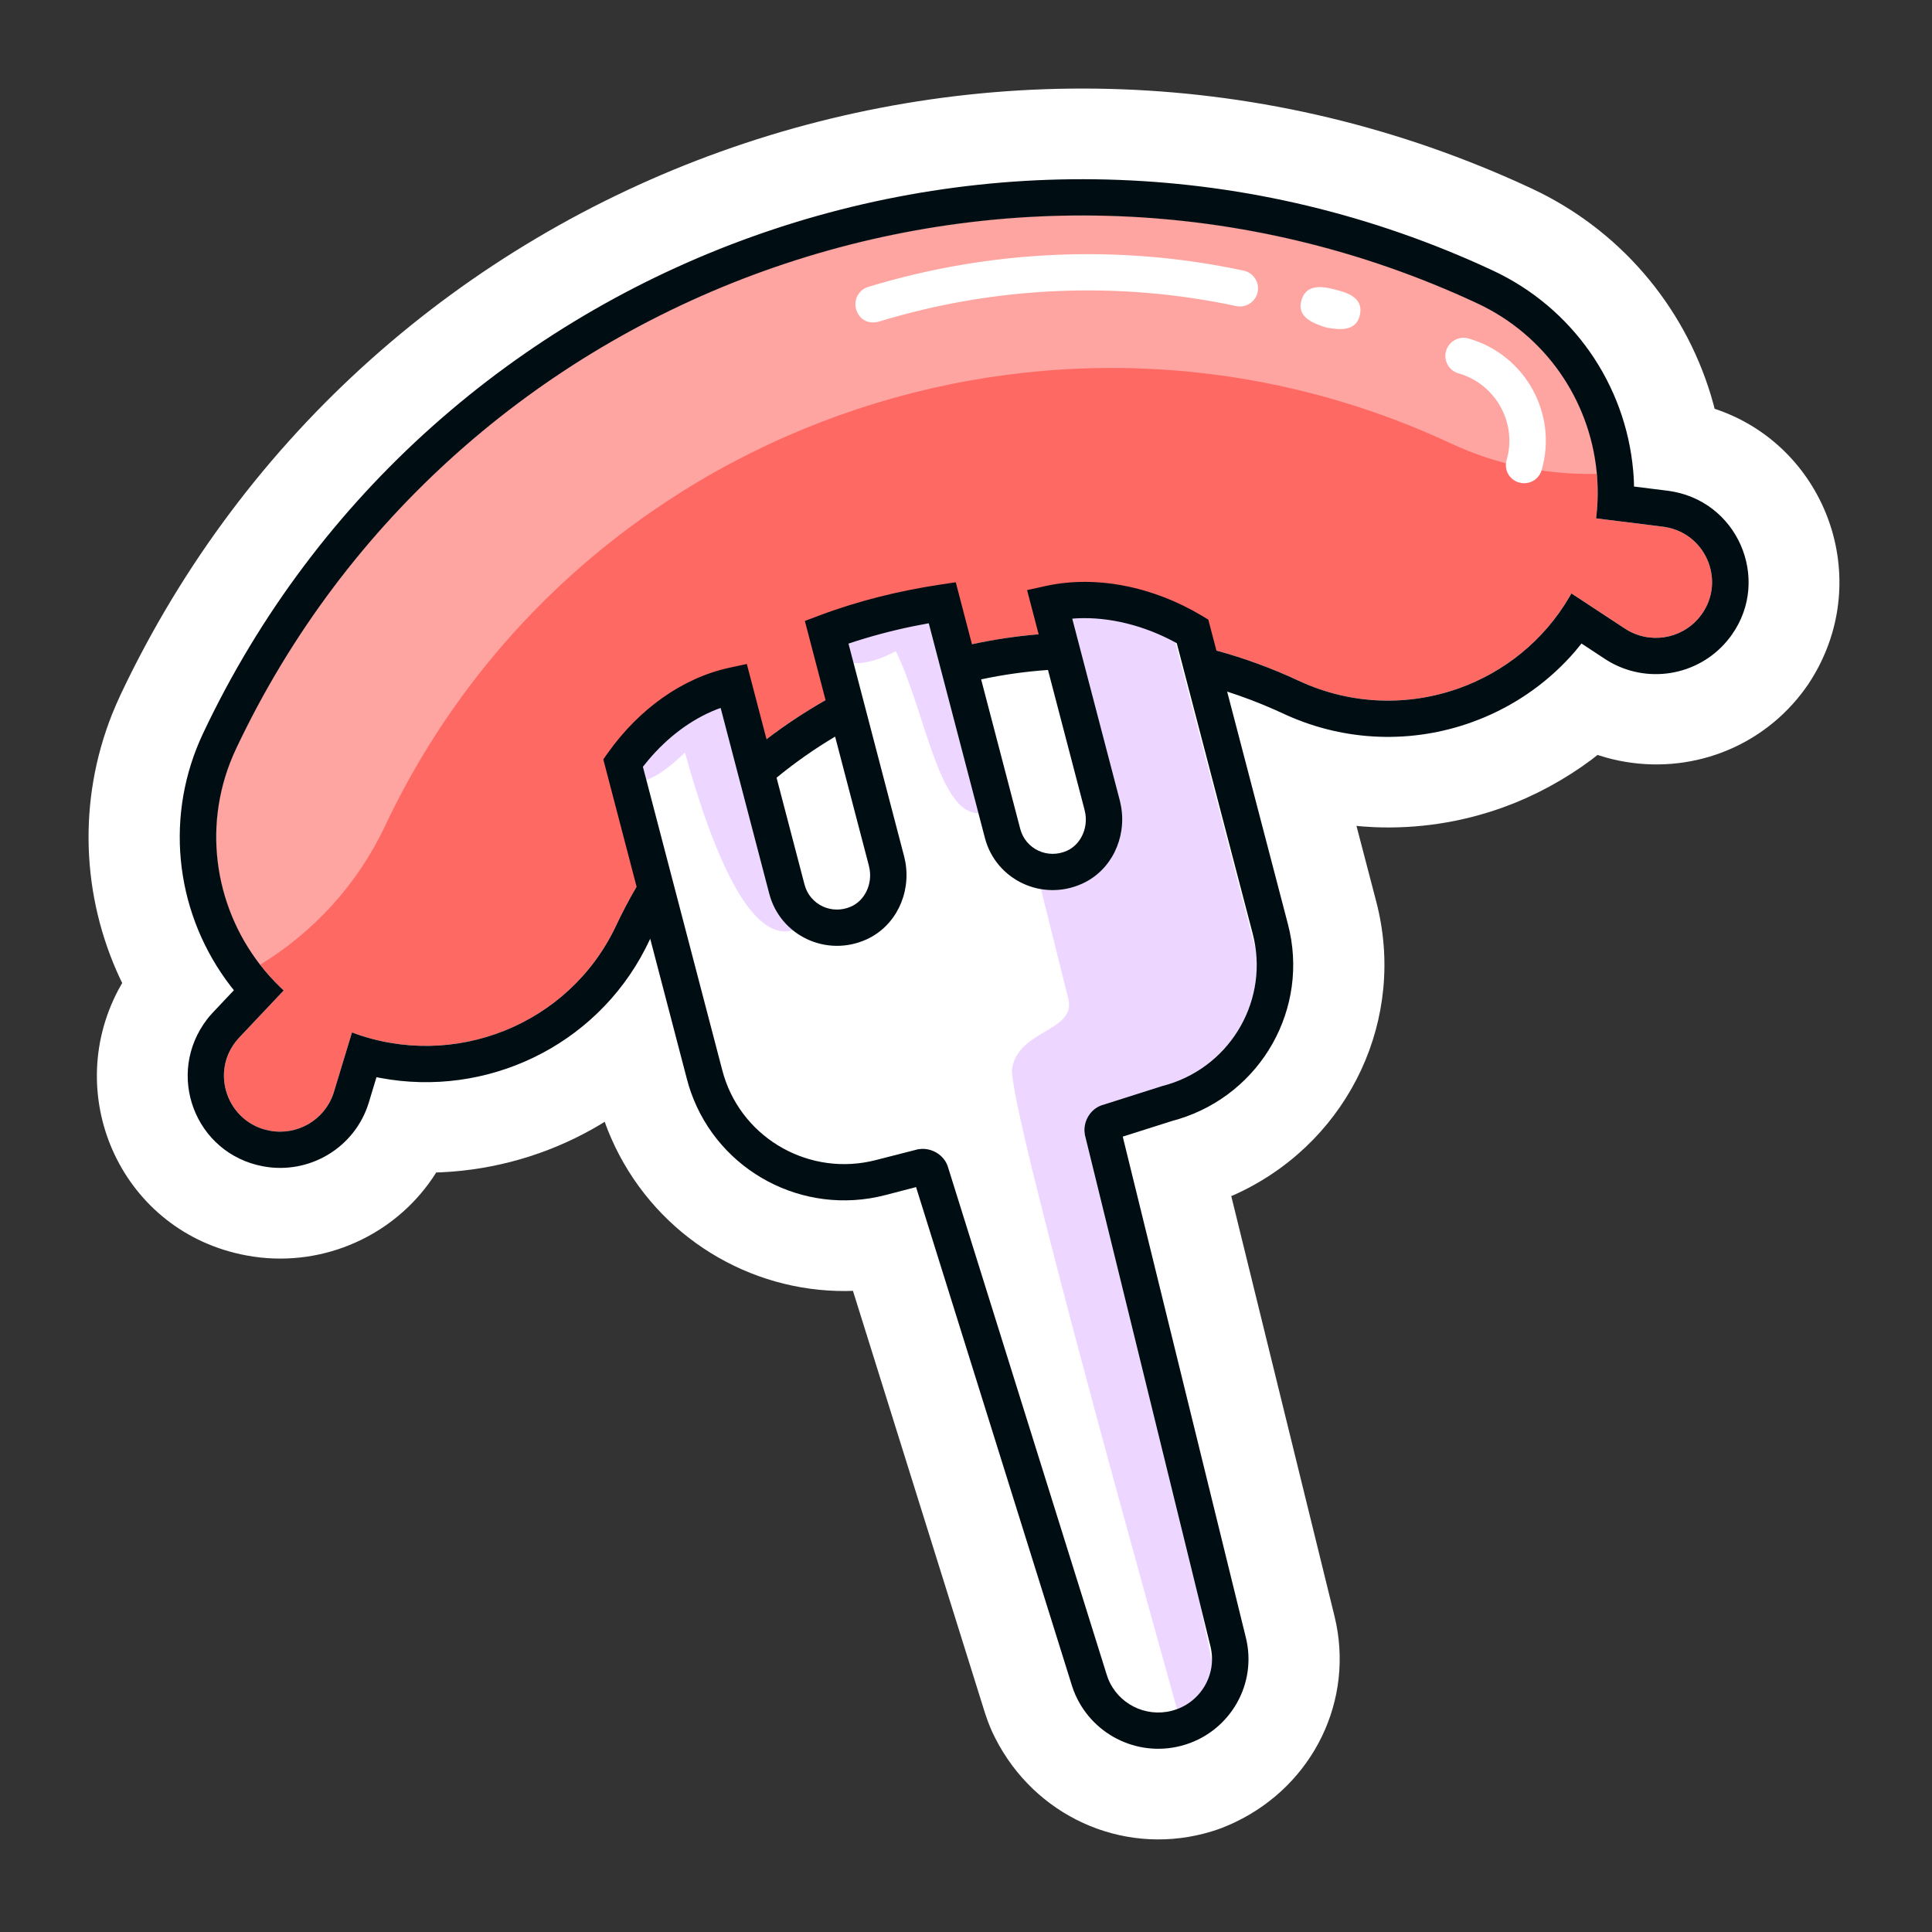 <?xml version="1.0" encoding="UTF-8"?>
<svg xmlns="http://www.w3.org/2000/svg" width="60" height="60" viewBox="0 0 60 60">
  <rect x="0" y="0" width="60" height="60" fill="#333333" stroke="none"/>
  <g fill="none" transform="translate(2.75 2.75)">
    <path fill="#FFF" d="M0.993,18.827 C8.714,2.483 28.363,-4.57 44.809,3.101 C47.536,4.372 49.534,6.72 50.384,9.528 L50.47,9.831 L50.499,9.946 L50.602,9.98 C53.86,11.124 55.402,15.003 53.632,18.134 L53.521,18.321 L53.406,18.502 L53.31,18.637 L53.218,18.761 L53.069,18.948 C51.606,20.702 49.273,21.38 47.11,20.771 L46.863,20.695 L46.662,20.852 C46.255,21.155 45.824,21.43 45.368,21.677 L45.022,21.857 L44.667,22.025 L44.362,22.157 L44.253,22.201 L43.916,22.329 C42.632,22.79 41.284,22.994 39.938,22.939 L39.571,22.917 L39.376,22.898 L39.99,25.247 C40.937,28.867 39.173,32.588 35.847,34.231 L35.623,34.338 L35.488,34.396 L38.694,47.441 C39.331,50.031 38.043,52.675 35.614,53.837 L35.403,53.933 L35.186,54.022 L35.028,54.078 L34.871,54.128 L34.635,54.195 C32.057,54.86 29.384,53.639 28.159,51.231 L28.054,51.015 L27.988,50.858 L27.921,50.686 L27.835,50.436 L23.739,37.338 L23.528,37.344 C20.524,37.367 17.708,35.662 16.356,32.87 L16.238,32.613 L16.141,32.384 L16.064,32.183 L16.03,32.087 L15.885,32.177 C14.501,33.002 12.929,33.508 11.29,33.636 L10.938,33.658 L10.796,33.662 L10.785,33.682 C9.644,35.487 7.545,36.535 5.353,36.305 L5.118,36.275 L4.898,36.238 C1.056,35.522 -0.84,31.345 0.921,27.999 L1.045,27.777 L0.984,27.653 C-0.223,25.081 -0.334,22.11 0.731,19.43 L0.86,19.122 L0.993,18.827 Z M31.567,26.229 C29.935,26.971 28.102,26.5 27.016,25.26 C26.77,26.417 26.006,27.442 24.865,27.962 C23.367,28.641 21.7,28.299 20.597,27.277 L21.312,30.01 L21.356,30.165 L21.384,30.25 L21.417,30.335 C21.791,31.257 22.735,31.805 23.703,31.701 L23.865,31.677 L24.018,31.643 L27.6,30.712 L32.981,47.926 L28.739,30.666 L32.899,29.348 L33.013,29.315 L33.103,29.287 C34.085,28.942 34.679,27.973 34.565,26.972 L34.541,26.814 L34.507,26.663 L33.704,23.585 C33.444,24.721 32.686,25.721 31.567,26.229 Z M42.402,8.198 C28.788,1.848 12.512,7.69 6.121,21.22 C5.413,22.719 5.539,24.455 6.41,25.808 L6.539,25.999 L6.661,26.162 L7.767,27.53 L9.546,27.951 L9.679,27.976 C11.594,28.299 13.525,27.434 14.538,25.84 L14.647,25.66 L14.748,25.474 L14.885,25.194 L18.227,18.218 L18.681,19.954 L19.564,19.23 C20.111,18.782 20.683,18.368 21.279,17.988 L21.731,17.711 L24.237,16.219 L24.252,16.21 L24.976,15.779 L25.044,16.041 L27.125,15.596 C27.777,15.457 28.436,15.355 29.099,15.289 L29.597,15.247 L31.488,15.114 L31.321,14.471 L36.232,16.049 C36.673,16.191 37.11,16.351 37.553,16.533 L37.998,16.723 L38.257,16.841 L38.487,16.943 C39.528,17.379 40.673,17.437 41.703,17.13 L41.939,17.053 L42.171,16.963 L42.365,16.881 C42.842,16.664 43.277,16.374 43.637,16.043 L43.81,15.874 L43.97,15.7 L45.207,14.188 L45.165,12.429 L45.164,12.351 L45.159,12.248 L45.149,12.115 C45.003,10.484 44.047,9.053 42.603,8.297 L42.402,8.198 Z"></path>
    <path fill="#FF6963" d="M43.124,6.669 C45.266,7.668 46.6,9.678 46.831,11.859 L46.841,11.966 C46.882,12.423 46.875,12.886 46.818,13.348 L48.891,13.606 C50.258,13.776 50.896,15.379 50.016,16.433 C49.448,17.114 48.455,17.26 47.712,16.771 L46.051,15.679 C45.262,17.091 44.007,18.106 42.569,18.622 C41,19.185 39.216,19.153 37.587,18.394 C29.629,14.68 20.113,18.097 16.379,26.006 C14.922,29.089 11.334,30.498 8.181,29.314 L7.62,31.162 C7.363,32.009 6.505,32.528 5.629,32.365 C4.275,32.112 3.736,30.474 4.678,29.474 L4.678,29.474 L6.06,28.01 C5.792,27.762 5.547,27.494 5.327,27.21 C5.327,27.21 5.327,27.21 5.327,27.21 C3.885,25.349 3.509,22.775 4.582,20.502 C11.373,6.129 28.659,-0.078 43.124,6.669 Z"></path>
    <path fill="#FFA5A1" d="M4.582,20.502 C3.509,22.775 3.885,25.349 5.327,27.21 C6.961,26.214 8.333,24.752 9.209,22.899 C15.038,10.556 29.887,5.224 42.305,11.02 C43.774,11.705 45.322,11.999 46.841,11.966 C46.643,9.745 45.302,7.684 43.124,6.669 C28.659,-0.078 11.373,6.129 4.582,20.502 Z"></path>
    <path fill="#FFF" d="M34.284,16.856 L36.701,26.097 C37.316,28.448 35.92,30.848 33.577,31.499 L33.495,31.521 L31.692,32.094 C31.56,32.128 31.478,32.256 31.497,32.387 L31.502,32.415 L35.392,48.244 C35.683,49.426 34.965,50.619 33.781,50.925 C32.646,51.218 31.48,50.591 31.102,49.496 L31.081,49.433 L26.158,33.689 C26.123,33.557 25.995,33.476 25.864,33.494 L25.836,33.5 L24.592,33.822 C22.228,34.432 19.813,33.045 19.157,30.717 L19.135,30.636 L16.6,20.944 C17.41,19.811 18.606,18.843 20.032,18.535 L21.688,24.865 C21.935,25.812 22.986,26.338 23.926,25.912 C24.627,25.593 24.96,24.786 24.793,24.04 L24.778,23.978 L22.923,16.882 C24.272,16.375 25.588,16.106 26.512,15.966 L28.387,23.135 C28.634,24.081 29.685,24.608 30.624,24.181 C31.326,23.862 31.659,23.056 31.493,22.31 L31.478,22.248 L29.843,15.999 C31.377,15.661 33.019,16.098 34.284,16.856 Z M42.861,7.763 C44.619,8.269 45.635,10.103 45.126,11.851 C45.07,12.049 44.911,12.192 44.725,12.239 C44.63,12.264 44.527,12.265 44.426,12.235 C44.124,12.149 43.951,11.837 44.039,11.539 C44.374,10.386 43.703,9.178 42.545,8.844 C42.245,8.758 42.072,8.446 42.16,8.147 C42.247,7.849 42.561,7.675 42.861,7.763 Z M38.705,6.241 C39.04,6.327 39.601,6.469 39.485,7.024 C39.429,7.281 39.279,7.398 39.101,7.444 C38.896,7.497 38.653,7.458 38.476,7.429 L38.381,7.404 C38.033,7.284 37.508,7.102 37.671,6.563 C37.835,6.024 38.4,6.165 38.705,6.241 Z M35.871,5.655 C36.178,5.72 36.372,6.02 36.307,6.324 C36.26,6.539 36.095,6.698 35.895,6.75 C35.812,6.771 35.723,6.774 35.634,6.754 C31.974,5.971 28.138,6.139 24.548,7.237 C24.202,7.331 23.931,7.161 23.84,6.864 C23.747,6.567 23.915,6.252 24.213,6.16 C28.001,5.006 32.024,4.829 35.871,5.655 Z"></path>
    <path fill="#EDD6FF" d="M30.405,15.91 C31.486,15.801 32.591,16.04 33.557,16.476 L33.569,16.512 L33.569,16.512 L33.596,16.608 L36.195,26.544 C36.219,26.637 36.24,26.73 36.258,26.823 C36.448,28.67 35.277,30.435 33.409,30.962 L33.323,30.985 L31.549,31.55 C31.122,31.66 30.858,32.085 30.942,32.504 L30.953,32.548 L34.524,47.085 L34.863,48.734 C34.873,48.768 34.88,48.802 34.888,48.837 C34.861,49.494 34.439,50.093 33.803,50.328 C33.265,48.402 32.598,45.994 31.924,43.526 L31.785,43.014 C31.738,42.844 31.692,42.673 31.645,42.502 L31.506,41.989 L31.461,41.823 L31.461,41.823 L31.371,41.49 C31.356,41.435 31.341,41.379 31.326,41.324 L31.237,40.993 L31.237,40.993 L31.148,40.662 C29.787,35.602 28.603,30.97 28.682,30.441 C28.864,29.225 30.693,29.284 30.425,28.257 C30.408,28.191 30.382,28.09 30.349,27.959 L30.326,27.867 L30.31,27.801 L30.31,27.801 L30.274,27.657 C30.236,27.506 30.193,27.333 30.145,27.14 L30.108,26.992 C29.982,26.488 29.828,25.868 29.656,25.179 L29.577,24.864 C29.698,24.884 29.821,24.895 29.944,24.895 C30.254,24.895 30.567,24.828 30.859,24.693 C31.779,24.275 32.279,23.201 32.042,22.173 L32.025,22.106 L30.405,15.91 Z M19.487,18.688 L21.14,25.007 C21.258,25.457 21.516,25.852 21.872,26.14 C21.79,26.165 21.707,26.176 21.626,26.176 C20.618,26.176 19.736,24.366 19.079,22.439 L19.015,22.249 C18.972,22.122 18.931,21.995 18.891,21.868 L18.834,21.686 C18.721,21.323 18.617,20.964 18.522,20.619 C18.049,21.08 17.672,21.342 17.37,21.455 L17.325,21.471 L17.041,20.388 C17.697,19.642 18.531,19.018 19.487,18.688 Z M25.951,16.06 L27.637,22.505 C26.905,22.505 26.454,21.385 26.028,20.101 L25.975,19.943 L25.975,19.943 L25.919,19.77 C25.9,19.712 25.881,19.654 25.863,19.596 L25.778,19.335 L25.721,19.161 L25.663,18.987 C25.48,18.44 25.289,17.912 25.069,17.473 C24.572,17.735 24.182,17.844 23.873,17.844 L23.815,17.843 L23.815,17.843 L23.758,17.839 L23.458,16.692 C24.364,16.39 25.232,16.19 25.951,16.06 Z"></path>
    <path fill="#000E14" d="M43.606,5.649 C46.097,6.811 47.731,9.188 47.97,11.866 L47.983,12.028 L47.992,12.191 L47.996,12.36 L49.031,12.489 C51.208,12.759 52.265,15.233 51.03,16.967 L50.99,17.023 L50.888,17.151 C49.967,18.255 48.37,18.508 47.153,17.753 L47.087,17.71 L46.365,17.235 L46.166,17.478 C45.404,18.363 44.448,19.059 43.369,19.518 L43.239,19.572 L42.953,19.681 C41.1,20.347 39.056,20.284 37.225,19.467 L37.106,19.413 L36.821,19.284 C36.339,19.071 35.851,18.886 35.36,18.728 L37.249,25.955 C37.928,28.552 36.429,31.216 33.847,32.007 L33.847,32.007 L33.668,32.057 L32.118,32.549 L35.942,48.11 C36.294,49.538 35.47,50.98 34.08,51.425 L34.08,51.425 L33.924,51.47 C32.544,51.826 31.117,51.096 30.597,49.764 L30.597,49.764 L30.54,49.6 L25.699,34.116 L24.735,34.367 C22.192,35.023 19.584,33.628 18.713,31.186 L18.713,31.186 L18.646,30.986 L18.587,30.778 L17.443,26.404 L17.404,26.485 L17.292,26.712 C15.729,29.756 12.343,31.345 9.061,30.726 L8.956,30.706 L8.942,30.702 L8.705,31.486 C8.281,32.885 6.865,33.741 5.42,33.471 C3.302,33.076 2.37,30.603 3.687,28.897 L3.73,28.842 L3.852,28.704 L4.514,28.002 L4.415,27.879 L4.259,27.669 C2.666,25.447 2.37,22.536 3.557,20.024 C10.613,5.087 28.575,-1.361 43.606,5.649 Z M33.754,17.202 C32.788,16.677 31.712,16.405 30.705,16.452 L30.705,16.452 L30.55,16.463 L32.032,22.129 L32.067,22.296 C32.238,23.284 31.76,24.284 30.86,24.693 C29.612,25.26 28.178,24.574 27.838,23.276 L27.838,23.276 L26.093,16.606 L25.598,16.701 C24.93,16.839 24.262,17.016 23.601,17.238 L23.601,17.238 L25.332,23.859 L25.368,24.026 C25.54,25.013 25.062,26.014 24.161,26.424 C22.913,26.99 21.479,26.304 21.14,25.007 L21.14,25.007 L19.63,19.236 L19.496,19.285 C18.708,19.597 17.978,20.148 17.377,20.864 L17.377,20.864 L17.216,21.062 L19.68,30.482 L19.732,30.666 C20.347,32.644 22.426,33.8 24.449,33.277 L24.449,33.277 L25.759,32.942 L25.884,32.929 C26.266,32.921 26.608,33.174 26.699,33.522 L26.699,33.522 L31.616,49.247 L31.66,49.375 C31.966,50.157 32.817,50.592 33.639,50.38 C34.523,50.152 35.059,49.26 34.842,48.378 L34.842,48.378 L30.941,32.491 L30.928,32.367 C30.92,31.987 31.174,31.646 31.519,31.558 L31.519,31.558 L33.341,30.979 L33.526,30.927 C35.517,30.317 36.679,28.251 36.152,26.239 L36.152,26.239 L33.796,17.226 L33.754,17.202 Z M4.582,20.502 C3.509,22.775 3.885,25.349 5.327,27.21 C5.327,27.21 5.327,27.21 5.327,27.21 C5.516,27.454 5.722,27.685 5.947,27.902 L6.06,28.01 L4.678,29.474 L4.637,29.519 C3.752,30.522 4.295,32.116 5.629,32.365 C6.485,32.524 7.324,32.032 7.602,31.219 L7.62,31.162 L8.181,29.314 C11.334,30.498 14.922,29.089 16.379,26.006 C16.576,25.587 16.791,25.18 17.02,24.787 L15.986,20.832 L16.138,20.618 C17.095,19.279 18.429,18.305 19.912,17.985 L19.912,17.985 L20.443,17.87 L21.055,20.208 C21.639,19.761 22.253,19.355 22.889,18.994 L22.246,16.534 L22.722,16.355 C23.93,15.902 25.194,15.596 26.426,15.409 L26.426,15.409 L26.932,15.333 L27.435,17.258 C28.116,17.11 28.808,17.007 29.506,16.948 L29.147,15.576 L29.72,15.45 C31.307,15.1 33.083,15.478 34.578,16.374 L34.578,16.374 L34.775,16.493 L35.027,17.454 C35.892,17.69 36.748,18.002 37.587,18.394 C39.216,19.153 41,19.185 42.569,18.622 C43.969,18.119 45.196,17.144 45.988,15.79 L46.051,15.679 L47.712,16.771 C48.455,17.26 49.448,17.114 50.016,16.433 C50.883,15.394 50.277,13.824 48.952,13.615 L48.891,13.606 L46.818,13.348 C46.869,12.937 46.88,12.526 46.853,12.118 L46.841,11.966 L46.831,11.859 C46.6,9.678 45.266,7.668 43.124,6.669 C28.659,-0.078 11.373,6.129 4.582,20.502 Z M21.367,21.402 L22.236,24.723 C22.399,25.346 23.085,25.674 23.689,25.4 C24.104,25.212 24.339,24.72 24.256,24.241 L24.256,24.241 L24.23,24.12 L23.185,20.126 C22.551,20.504 21.942,20.93 21.367,21.402 Z M27.72,18.349 L28.935,22.993 C29.098,23.616 29.784,23.944 30.389,23.669 C30.803,23.481 31.038,22.989 30.955,22.51 L30.955,22.51 L30.929,22.389 L29.796,18.056 C29.096,18.105 28.402,18.203 27.72,18.349 Z"></path>
  </g>
</svg>

